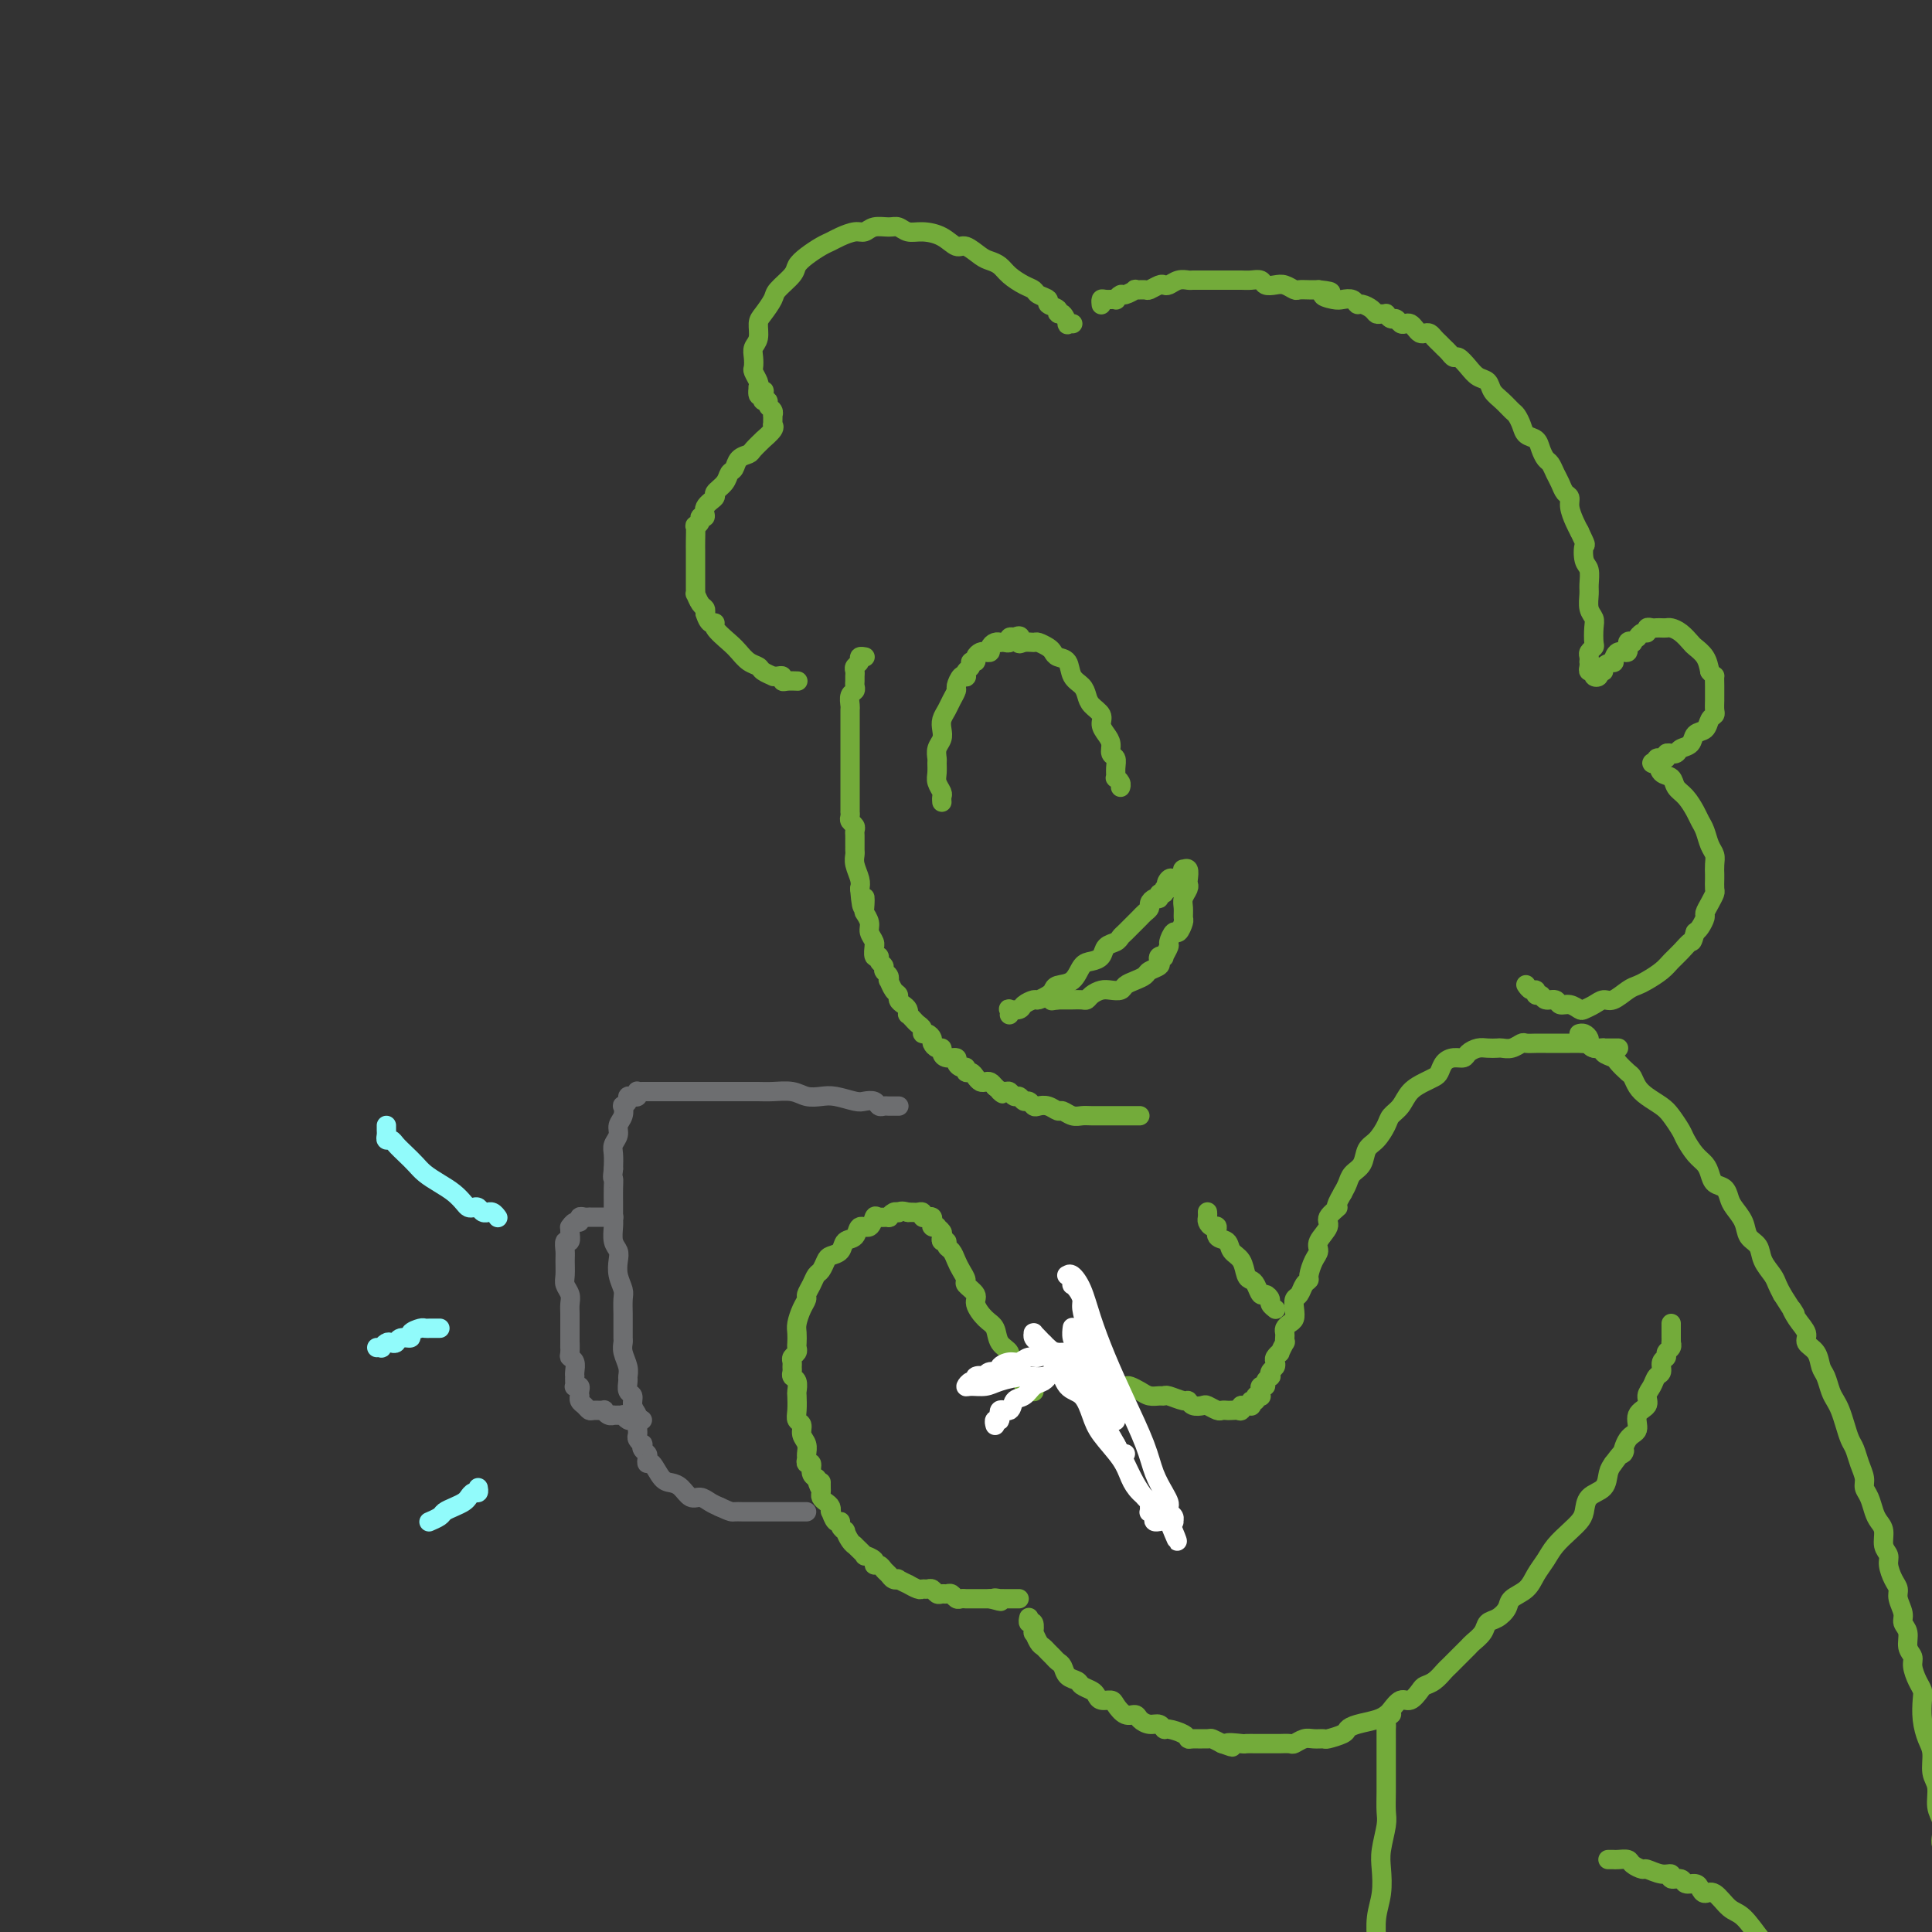 <svg viewBox='0 0 400 400' version='1.1' xmlns='http://www.w3.org/2000/svg' xmlns:xlink='http://www.w3.org/1999/xlink'><rect x="0" y="0" width="400" height="400" fill="#333333" stroke="none"/><g fill='none' stroke='#73AB3A' stroke-width='4' stroke-linecap='round' stroke-linejoin='round'><path d='M179,136c0.000,0.000 0.000,0.000 0,0c-0.000,-0.000 -0.000,-0.000 0,0c0.000,0.000 0.001,0.000 0,0c-0.001,-0.000 -0.004,-0.001 0,0c0.004,0.001 0.016,0.003 0,0c-0.016,-0.003 -0.061,-0.012 0,0c0.061,0.012 0.227,0.045 0,0c-0.227,-0.045 -0.845,-0.167 -1,0c-0.155,0.167 0.155,0.622 0,1c-0.155,0.378 -0.774,0.679 -1,1c-0.226,0.321 -0.060,0.664 0,1c0.060,0.336 0.012,0.666 0,1c-0.012,0.334 0.011,0.671 0,1c-0.011,0.329 -0.055,0.651 0,1c0.055,0.349 0.211,0.727 0,1c-0.211,0.273 -0.789,0.441 -1,1c-0.211,0.559 -0.057,1.510 0,2c0.057,0.490 0.015,0.520 0,1c-0.015,0.480 -0.004,1.410 0,2c0.004,0.590 0.001,0.840 0,1c-0.001,0.160 -0.000,0.231 0,1c0.000,0.769 0.000,2.237 0,3c-0.000,0.763 -0.000,0.819 0,1c0.000,0.181 0.000,0.485 0,1c-0.000,0.515 -0.000,1.242 0,2c0.000,0.758 0.000,1.548 0,2c-0.000,0.452 -0.000,0.568 0,1c0.000,0.432 0.000,1.181 0,2c-0.000,0.819 -0.000,1.707 0,2c0.000,0.293 0.000,-0.010 0,0c-0.000,0.010 -0.001,0.331 0,1c0.001,0.669 0.004,1.685 0,2c-0.004,0.315 -0.015,-0.070 0,0c0.015,0.070 0.057,0.596 0,1c-0.057,0.404 -0.211,0.686 0,1c0.211,0.314 0.789,0.662 1,1c0.211,0.338 0.057,0.668 0,1c-0.057,0.332 -0.015,0.666 0,1c0.015,0.334 0.003,0.669 0,1c-0.003,0.331 0.003,0.659 0,1c-0.003,0.341 -0.015,0.696 0,1c0.015,0.304 0.055,0.556 0,1c-0.055,0.444 -0.207,1.081 0,2c0.207,0.919 0.773,2.120 1,3c0.227,0.880 0.113,1.440 0,2'/><path d='M178,184c0.531,6.529 0.859,2.851 1,2c0.141,-0.851 0.094,1.123 0,2c-0.094,0.877 -0.236,0.656 0,1c0.236,0.344 0.848,1.253 1,2c0.152,0.747 -0.157,1.332 0,2c0.157,0.668 0.778,1.418 1,2c0.222,0.582 0.044,0.996 0,1c-0.044,0.004 0.045,-0.402 0,0c-0.045,0.402 -0.223,1.613 0,2c0.223,0.387 0.848,-0.051 1,0c0.152,0.051 -0.169,0.592 0,1c0.169,0.408 0.829,0.682 1,1c0.171,0.318 -0.148,0.680 0,1c0.148,0.320 0.762,0.596 1,1c0.238,0.404 0.102,0.934 0,1c-0.102,0.066 -0.168,-0.333 0,0c0.168,0.333 0.571,1.398 1,2c0.429,0.602 0.886,0.740 1,1c0.114,0.260 -0.114,0.643 0,1c0.114,0.357 0.569,0.687 1,1c0.431,0.313 0.836,0.609 1,1c0.164,0.391 0.086,0.878 0,1c-0.086,0.122 -0.182,-0.121 0,0c0.182,0.121 0.640,0.606 1,1c0.360,0.394 0.622,0.697 1,1c0.378,0.303 0.871,0.606 1,1c0.129,0.394 -0.106,0.880 0,1c0.106,0.120 0.554,-0.126 1,0c0.446,0.126 0.890,0.625 1,1c0.110,0.375 -0.112,0.626 0,1c0.112,0.374 0.560,0.870 1,1c0.440,0.130 0.874,-0.106 1,0c0.126,0.106 -0.054,0.554 0,1c0.054,0.446 0.344,0.889 1,1c0.656,0.111 1.677,-0.110 2,0c0.323,0.110 -0.054,0.551 0,1c0.054,0.449 0.539,0.908 1,1c0.461,0.092 0.897,-0.182 1,0c0.103,0.182 -0.127,0.819 0,1c0.127,0.181 0.611,-0.096 1,0c0.389,0.096 0.681,0.564 1,1c0.319,0.436 0.663,0.838 1,1c0.337,0.162 0.668,0.082 1,0c0.332,-0.082 0.666,-0.166 1,0c0.334,0.166 0.667,0.583 1,1'/><path d='M206,225c2.654,2.233 1.288,1.315 1,1c-0.288,-0.315 0.500,-0.028 1,0c0.500,0.028 0.711,-0.204 1,0c0.289,0.204 0.655,0.843 1,1c0.345,0.157 0.669,-0.168 1,0c0.331,0.168 0.669,0.829 1,1c0.331,0.171 0.656,-0.146 1,0c0.344,0.146 0.707,0.756 1,1c0.293,0.244 0.515,0.122 1,0c0.485,-0.122 1.232,-0.243 2,0c0.768,0.243 1.556,0.850 2,1c0.444,0.150 0.545,-0.156 1,0c0.455,0.156 1.263,0.774 2,1c0.737,0.226 1.401,0.061 2,0c0.599,-0.061 1.131,-0.016 2,0c0.869,0.016 2.074,0.004 3,0c0.926,-0.004 1.571,-0.001 2,0c0.429,0.001 0.641,0.000 1,0c0.359,-0.000 0.866,-0.000 1,0c0.134,0.000 -0.104,0.000 0,0c0.104,-0.000 0.550,-0.000 1,0c0.450,0.000 0.904,0.000 1,0c0.096,-0.000 -0.166,-0.000 0,0c0.166,0.000 0.762,0.000 1,0c0.238,-0.000 0.119,-0.000 0,0'/><path d='M222,67c0.001,0.000 0.001,0.000 0,0c-0.001,-0.000 -0.004,-0.001 0,0c0.004,0.001 0.016,0.002 0,0c-0.016,-0.002 -0.059,-0.008 0,0c0.059,0.008 0.222,0.031 0,0c-0.222,-0.031 -0.828,-0.116 -1,0c-0.172,0.116 0.089,0.435 0,0c-0.089,-0.435 -0.530,-1.622 -1,-2c-0.470,-0.378 -0.970,0.053 -1,0c-0.030,-0.053 0.410,-0.592 0,-1c-0.410,-0.408 -1.670,-0.686 -2,-1c-0.330,-0.314 0.270,-0.664 0,-1c-0.270,-0.336 -1.409,-0.657 -2,-1c-0.591,-0.343 -0.634,-0.708 -1,-1c-0.366,-0.292 -1.056,-0.511 -2,-1c-0.944,-0.489 -2.144,-1.249 -3,-2c-0.856,-0.751 -1.370,-1.492 -2,-2c-0.630,-0.508 -1.378,-0.784 -2,-1c-0.622,-0.216 -1.118,-0.374 -2,-1c-0.882,-0.626 -2.151,-1.722 -3,-2c-0.849,-0.278 -1.277,0.261 -2,0c-0.723,-0.261 -1.740,-1.324 -3,-2c-1.260,-0.676 -2.764,-0.967 -4,-1c-1.236,-0.033 -2.204,0.191 -3,0c-0.796,-0.191 -1.420,-0.798 -2,-1c-0.580,-0.202 -1.118,0.001 -2,0c-0.882,-0.001 -2.109,-0.207 -3,0c-0.891,0.207 -1.445,0.828 -2,1c-0.555,0.172 -1.111,-0.106 -2,0c-0.889,0.106 -2.112,0.595 -3,1c-0.888,0.405 -1.440,0.726 -2,1c-0.560,0.274 -1.127,0.500 -2,1c-0.873,0.500 -2.050,1.273 -3,2c-0.950,0.727 -1.673,1.406 -2,2c-0.327,0.594 -0.260,1.103 -1,2c-0.740,0.897 -2.288,2.184 -3,3c-0.712,0.816 -0.587,1.163 -1,2c-0.413,0.837 -1.365,2.163 -2,3c-0.635,0.837 -0.955,1.184 -1,2c-0.045,0.816 0.183,2.101 0,3c-0.183,0.899 -0.777,1.410 -1,2c-0.223,0.590 -0.073,1.257 0,2c0.073,0.743 0.071,1.560 0,2c-0.071,0.440 -0.211,0.503 0,1c0.211,0.497 0.775,1.428 1,2c0.225,0.572 0.113,0.786 0,1'/><path d='M157,80c-0.397,3.277 0.611,1.470 1,1c0.389,-0.470 0.161,0.399 0,1c-0.161,0.601 -0.253,0.936 0,1c0.253,0.064 0.852,-0.141 1,0c0.148,0.141 -0.157,0.629 0,1c0.157,0.371 0.774,0.625 1,1c0.226,0.375 0.061,0.871 0,1c-0.061,0.129 -0.017,-0.109 0,0c0.017,0.109 0.007,0.567 0,1c-0.007,0.433 -0.010,0.842 0,1c0.010,0.158 0.033,0.065 0,0c-0.033,-0.065 -0.121,-0.102 0,0c0.121,0.102 0.451,0.342 0,1c-0.451,0.658 -1.683,1.733 -2,2c-0.317,0.267 0.280,-0.275 0,0c-0.280,0.275 -1.437,1.368 -2,2c-0.563,0.632 -0.531,0.802 -1,1c-0.469,0.198 -1.440,0.424 -2,1c-0.560,0.576 -0.708,1.502 -1,2c-0.292,0.498 -0.727,0.570 -1,1c-0.273,0.430 -0.384,1.219 -1,2c-0.616,0.781 -1.738,1.553 -2,2c-0.262,0.447 0.337,0.567 0,1c-0.337,0.433 -1.611,1.178 -2,2c-0.389,0.822 0.106,1.720 0,2c-0.106,0.280 -0.813,-0.059 -1,0c-0.187,0.059 0.146,0.516 0,1c-0.146,0.484 -0.771,0.993 -1,1c-0.229,0.007 -0.061,-0.490 0,0c0.061,0.490 0.016,1.965 0,3c-0.016,1.035 -0.004,1.629 0,2c0.004,0.371 0.001,0.519 0,1c-0.001,0.481 -0.000,1.296 0,2c0.000,0.704 -0.001,1.297 0,2c0.001,0.703 0.003,1.516 0,2c-0.003,0.484 -0.011,0.641 0,1c0.011,0.359 0.042,0.922 0,1c-0.042,0.078 -0.155,-0.330 0,0c0.155,0.330 0.580,1.396 1,2c0.420,0.604 0.834,0.744 1,1c0.166,0.256 0.083,0.628 0,1'/><path d='M146,127c0.804,2.755 1.815,2.142 2,2c0.185,-0.142 -0.455,0.185 0,1c0.455,0.815 2.004,2.116 3,3c0.996,0.884 1.437,1.351 2,2c0.563,0.649 1.246,1.480 2,2c0.754,0.520 1.578,0.728 2,1c0.422,0.272 0.443,0.608 1,1c0.557,0.392 1.651,0.841 2,1c0.349,0.159 -0.048,0.029 0,0c0.048,-0.029 0.542,0.045 1,0c0.458,-0.045 0.880,-0.208 1,0c0.120,0.208 -0.061,0.788 0,1c0.061,0.212 0.362,0.057 1,0c0.638,-0.057 1.611,-0.016 2,0c0.389,0.016 0.195,0.008 0,0'/><path d='M228,63c-0.000,-0.000 -0.000,-0.000 0,0c0.000,0.000 0.000,0.000 0,0c-0.000,-0.000 -0.000,-0.000 0,0c0.000,0.000 0.000,0.000 0,0c-0.000,-0.000 -0.000,-0.000 0,0c0.000,0.000 0.000,0.000 0,0c-0.000,-0.000 -0.000,-0.000 0,0c0.000,0.000 0.000,0.000 0,0c-0.000,-0.000 -0.000,-0.000 0,0c0.000,0.000 0.000,0.001 0,0c-0.000,-0.001 -0.000,-0.004 0,0c0.000,0.004 0.002,0.015 0,0c-0.002,-0.015 -0.007,-0.057 0,0c0.007,0.057 0.025,0.212 0,0c-0.025,-0.212 -0.094,-0.793 0,-1c0.094,-0.207 0.353,-0.040 1,0c0.647,0.040 1.684,-0.046 2,0c0.316,0.046 -0.089,0.223 0,0c0.089,-0.223 0.672,-0.844 1,-1c0.328,-0.156 0.401,0.155 1,0c0.599,-0.155 1.722,-0.777 2,-1c0.278,-0.223 -0.290,-0.046 0,0c0.290,0.046 1.439,-0.039 2,0c0.561,0.039 0.534,0.203 1,0c0.466,-0.203 1.424,-0.772 2,-1c0.576,-0.228 0.769,-0.114 1,0c0.231,0.114 0.500,0.227 1,0c0.500,-0.227 1.233,-0.793 2,-1c0.767,-0.207 1.570,-0.056 2,0c0.430,0.056 0.486,0.015 1,0c0.514,-0.015 1.485,-0.004 2,0c0.515,0.004 0.575,0.001 1,0c0.425,-0.001 1.216,0.000 2,0c0.784,-0.000 1.562,-0.001 2,0c0.438,0.001 0.536,0.004 1,0c0.464,-0.004 1.293,-0.015 2,0c0.707,0.015 1.291,0.056 2,0c0.709,-0.056 1.542,-0.207 2,0c0.458,0.207 0.542,0.774 1,1c0.458,0.226 1.292,0.113 2,0c0.708,-0.113 1.292,-0.226 2,0c0.708,0.226 1.540,0.793 2,1c0.460,0.207 0.547,0.056 1,0c0.453,-0.056 1.272,-0.016 2,0c0.728,0.016 1.364,0.008 2,0'/><path d='M273,60c4.616,0.476 1.657,0.668 1,1c-0.657,0.332 0.989,0.806 2,1c1.011,0.194 1.388,0.107 2,0c0.612,-0.107 1.459,-0.235 2,0c0.541,0.235 0.774,0.833 1,1c0.226,0.167 0.443,-0.099 1,0c0.557,0.099 1.455,0.561 2,1c0.545,0.439 0.737,0.854 1,1c0.263,0.146 0.595,0.024 1,0c0.405,-0.024 0.882,0.050 1,0c0.118,-0.050 -0.123,-0.223 0,0c0.123,0.223 0.610,0.844 1,1c0.390,0.156 0.682,-0.151 1,0c0.318,0.151 0.663,0.762 1,1c0.337,0.238 0.668,0.102 1,0c0.332,-0.102 0.666,-0.172 1,0c0.334,0.172 0.667,0.585 1,1c0.333,0.415 0.667,0.832 1,1c0.333,0.168 0.667,0.087 1,0c0.333,-0.087 0.667,-0.178 1,0c0.333,0.178 0.667,0.626 1,1c0.333,0.374 0.666,0.673 1,1c0.334,0.327 0.670,0.682 1,1c0.330,0.318 0.654,0.600 1,1c0.346,0.400 0.712,0.918 1,1c0.288,0.082 0.496,-0.273 1,0c0.504,0.273 1.304,1.175 2,2c0.696,0.825 1.290,1.573 2,2c0.710,0.427 1.538,0.533 2,1c0.462,0.467 0.558,1.294 1,2c0.442,0.706 1.231,1.292 2,2c0.769,0.708 1.519,1.537 2,2c0.481,0.463 0.692,0.561 1,1c0.308,0.439 0.712,1.221 1,2c0.288,0.779 0.458,1.556 1,2c0.542,0.444 1.455,0.556 2,1c0.545,0.444 0.724,1.221 1,2c0.276,0.779 0.651,1.561 1,2c0.349,0.439 0.672,0.537 1,1c0.328,0.463 0.662,1.292 1,2c0.338,0.708 0.682,1.296 1,2c0.318,0.704 0.610,1.526 1,2c0.390,0.474 0.878,0.601 1,1c0.122,0.399 -0.121,1.069 0,2c0.121,0.931 0.606,2.123 1,3c0.394,0.877 0.697,1.438 1,2'/><path d='M327,110c1.635,3.458 1.223,2.602 1,3c-0.223,0.398 -0.257,2.050 0,3c0.257,0.950 0.805,1.199 1,2c0.195,0.801 0.038,2.153 0,3c-0.038,0.847 0.042,1.190 0,2c-0.042,0.810 -0.206,2.087 0,3c0.206,0.913 0.784,1.463 1,2c0.216,0.537 0.072,1.061 0,2c-0.072,0.939 -0.072,2.294 0,3c0.072,0.706 0.215,0.763 0,1c-0.215,0.237 -0.789,0.655 -1,1c-0.211,0.345 -0.058,0.618 0,1c0.058,0.382 0.019,0.872 0,1c-0.019,0.128 -0.020,-0.106 0,0c0.020,0.106 0.062,0.551 0,1c-0.062,0.449 -0.228,0.901 0,1c0.228,0.099 0.850,-0.155 1,0c0.150,0.155 -0.172,0.718 0,1c0.172,0.282 0.838,0.281 1,0c0.162,-0.281 -0.181,-0.844 0,-1c0.181,-0.156 0.887,0.094 1,0c0.113,-0.094 -0.368,-0.531 0,-1c0.368,-0.469 1.586,-0.970 2,-1c0.414,-0.030 0.024,0.412 0,0c-0.024,-0.412 0.318,-1.679 1,-2c0.682,-0.321 1.703,0.302 2,0c0.297,-0.302 -0.131,-1.530 0,-2c0.131,-0.470 0.823,-0.183 1,0c0.177,0.183 -0.159,0.260 0,0c0.159,-0.260 0.812,-0.858 1,-1c0.188,-0.142 -0.090,0.172 0,0c0.090,-0.172 0.549,-0.831 1,-1c0.451,-0.169 0.894,0.151 1,0c0.106,-0.151 -0.126,-0.772 0,-1c0.126,-0.228 0.610,-0.062 1,0c0.390,0.062 0.684,0.018 1,0c0.316,-0.018 0.652,-0.012 1,0c0.348,0.012 0.708,0.030 1,0c0.292,-0.030 0.516,-0.108 1,0c0.484,0.108 1.229,0.402 2,1c0.771,0.598 1.567,1.501 2,2c0.433,0.499 0.501,0.596 1,1c0.499,0.404 1.428,1.115 2,2c0.572,0.885 0.786,1.942 1,3'/><path d='M354,139c1.155,1.373 1.041,0.805 1,1c-0.041,0.195 -0.010,1.152 0,2c0.010,0.848 -0.001,1.588 0,2c0.001,0.412 0.012,0.496 0,1c-0.012,0.504 -0.049,1.429 0,2c0.049,0.571 0.183,0.787 0,1c-0.183,0.213 -0.683,0.424 -1,1c-0.317,0.576 -0.452,1.517 -1,2c-0.548,0.483 -1.510,0.508 -2,1c-0.490,0.492 -0.508,1.453 -1,2c-0.492,0.547 -1.456,0.682 -2,1c-0.544,0.318 -0.666,0.821 -1,1c-0.334,0.179 -0.878,0.034 -1,0c-0.122,-0.034 0.179,0.044 0,0c-0.179,-0.044 -0.837,-0.209 -1,0c-0.163,0.209 0.168,0.792 0,1c-0.168,0.208 -0.834,0.042 -1,0c-0.166,-0.042 0.169,0.039 0,0c-0.169,-0.039 -0.842,-0.200 -1,0c-0.158,0.200 0.199,0.760 0,1c-0.199,0.240 -0.955,0.162 -1,0c-0.045,-0.162 0.621,-0.406 1,0c0.379,0.406 0.473,1.463 1,2c0.527,0.537 1.489,0.553 2,1c0.511,0.447 0.571,1.326 1,2c0.429,0.674 1.228,1.143 2,2c0.772,0.857 1.517,2.102 2,3c0.483,0.898 0.704,1.447 1,2c0.296,0.553 0.668,1.108 1,2c0.332,0.892 0.625,2.122 1,3c0.375,0.878 0.832,1.405 1,2c0.168,0.595 0.046,1.258 0,2c-0.046,0.742 -0.015,1.564 0,2c0.015,0.436 0.014,0.488 0,1c-0.014,0.512 -0.041,1.484 0,2c0.041,0.516 0.152,0.576 0,1c-0.152,0.424 -0.566,1.213 -1,2c-0.434,0.787 -0.890,1.572 -1,2c-0.110,0.428 0.124,0.500 0,1c-0.124,0.500 -0.607,1.429 -1,2c-0.393,0.571 -0.697,0.786 -1,1'/><path d='M351,193c-0.751,2.523 -0.628,1.832 -1,2c-0.372,0.168 -1.241,1.197 -2,2c-0.759,0.803 -1.410,1.380 -2,2c-0.590,0.620 -1.120,1.284 -2,2c-0.880,0.716 -2.108,1.483 -3,2c-0.892,0.517 -1.446,0.782 -2,1c-0.554,0.218 -1.108,0.387 -2,1c-0.892,0.613 -2.122,1.668 -3,2c-0.878,0.332 -1.404,-0.059 -2,0c-0.596,0.059 -1.263,0.567 -2,1c-0.737,0.433 -1.544,0.792 -2,1c-0.456,0.208 -0.560,0.267 -1,0c-0.440,-0.267 -1.217,-0.860 -2,-1c-0.783,-0.140 -1.573,0.174 -2,0c-0.427,-0.174 -0.492,-0.835 -1,-1c-0.508,-0.165 -1.459,0.167 -2,0c-0.541,-0.167 -0.670,-0.833 -1,-1c-0.330,-0.167 -0.859,0.165 -1,0c-0.141,-0.165 0.107,-0.828 0,-1c-0.107,-0.172 -0.567,0.146 -1,0c-0.433,-0.146 -0.838,-0.756 -1,-1c-0.162,-0.244 -0.081,-0.122 0,0'/><path d='M195,166c-0.000,-0.000 -0.000,-0.000 0,0c0.000,0.000 0.000,0.000 0,0c-0.000,-0.000 -0.000,-0.000 0,0c0.000,0.000 0.000,0.000 0,0c-0.000,-0.000 -0.000,-0.000 0,0c0.000,0.000 0.000,0.000 0,0c-0.000,-0.000 -0.000,-0.000 0,0c0.000,0.000 0.000,0.001 0,0c-0.000,-0.001 -0.000,-0.003 0,0c0.000,0.003 0.001,0.013 0,0c-0.001,-0.013 -0.004,-0.048 0,0c0.004,0.048 0.015,0.179 0,0c-0.015,-0.179 -0.057,-0.668 0,-1c0.057,-0.332 0.212,-0.508 0,-1c-0.212,-0.492 -0.790,-1.301 -1,-2c-0.210,-0.699 -0.053,-1.290 0,-2c0.053,-0.710 0.000,-1.541 0,-2c-0.000,-0.459 0.052,-0.546 0,-1c-0.052,-0.454 -0.207,-1.277 0,-2c0.207,-0.723 0.776,-1.348 1,-2c0.224,-0.652 0.102,-1.330 0,-2c-0.102,-0.670 -0.186,-1.330 0,-2c0.186,-0.670 0.641,-1.350 1,-2c0.359,-0.650 0.622,-1.271 1,-2c0.378,-0.729 0.872,-1.568 1,-2c0.128,-0.432 -0.110,-0.459 0,-1c0.110,-0.541 0.570,-1.598 1,-2c0.430,-0.402 0.832,-0.150 1,0c0.168,0.150 0.102,0.199 0,0c-0.102,-0.199 -0.238,-0.644 0,-1c0.238,-0.356 0.851,-0.621 1,-1c0.149,-0.379 -0.168,-0.872 0,-1c0.168,-0.128 0.819,0.110 1,0c0.181,-0.110 -0.110,-0.568 0,-1c0.110,-0.432 0.621,-0.837 1,-1c0.379,-0.163 0.627,-0.082 1,0c0.373,0.082 0.870,0.166 1,0c0.130,-0.166 -0.106,-0.581 0,-1c0.106,-0.419 0.554,-0.843 1,-1c0.446,-0.157 0.889,-0.046 1,0c0.111,0.046 -0.111,0.026 0,0c0.111,-0.026 0.556,-0.059 1,0c0.444,0.059 0.889,0.208 1,0c0.111,-0.208 -0.111,-0.774 0,-1c0.111,-0.226 0.556,-0.113 1,0'/><path d='M210,132c1.898,-1.010 1.142,0.464 1,1c-0.142,0.536 0.329,0.132 1,0c0.671,-0.132 1.541,0.006 2,0c0.459,-0.006 0.508,-0.158 1,0c0.492,0.158 1.426,0.627 2,1c0.574,0.373 0.787,0.652 1,1c0.213,0.348 0.424,0.765 1,1c0.576,0.235 1.515,0.290 2,1c0.485,0.710 0.516,2.077 1,3c0.484,0.923 1.421,1.402 2,2c0.579,0.598 0.799,1.315 1,2c0.201,0.685 0.384,1.338 1,2c0.616,0.662 1.667,1.333 2,2c0.333,0.667 -0.050,1.330 0,2c0.050,0.670 0.535,1.348 1,2c0.465,0.652 0.909,1.279 1,2c0.091,0.721 -0.173,1.537 0,2c0.173,0.463 0.782,0.572 1,1c0.218,0.428 0.044,1.176 0,2c-0.044,0.824 0.041,1.723 0,2c-0.041,0.277 -0.207,-0.070 0,0c0.207,0.070 0.786,0.557 1,1c0.214,0.443 0.061,0.841 0,1c-0.061,0.159 -0.031,0.080 0,0'/><path d='M209,210c-0.000,0.000 -0.000,0.000 0,0c0.000,-0.000 0.000,-0.000 0,0c-0.000,0.000 -0.000,0.000 0,0c0.000,-0.000 0.000,-0.000 0,0c-0.000,0.000 -0.000,0.000 0,0c0.000,-0.000 0.000,-0.000 0,0c-0.000,0.000 -0.000,0.000 0,0c0.000,-0.000 0.000,-0.000 0,0c-0.000,0.000 -0.000,0.000 0,0c0.000,-0.000 0.000,-0.000 0,0c-0.000,0.000 -0.000,0.000 0,0c0.000,-0.000 0.000,-0.000 0,0c-0.000,0.000 -0.000,0.001 0,0c0.000,-0.001 0.001,-0.004 0,0c-0.001,0.004 -0.002,0.015 0,0c0.002,-0.015 0.008,-0.056 0,0c-0.008,0.056 -0.028,0.208 0,0c0.028,-0.208 0.106,-0.778 0,-1c-0.106,-0.222 -0.394,-0.097 0,0c0.394,0.097 1.471,0.167 2,0c0.529,-0.167 0.509,-0.569 1,-1c0.491,-0.431 1.492,-0.889 2,-1c0.508,-0.111 0.524,0.127 1,0c0.476,-0.127 1.412,-0.619 2,-1c0.588,-0.381 0.829,-0.652 1,-1c0.171,-0.348 0.273,-0.775 1,-1c0.727,-0.225 2.077,-0.249 3,-1c0.923,-0.751 1.417,-2.228 2,-3c0.583,-0.772 1.256,-0.837 2,-1c0.744,-0.163 1.560,-0.424 2,-1c0.440,-0.576 0.503,-1.468 1,-2c0.497,-0.532 1.429,-0.706 2,-1c0.571,-0.294 0.783,-0.709 1,-1c0.217,-0.291 0.440,-0.459 1,-1c0.560,-0.541 1.456,-1.454 2,-2c0.544,-0.546 0.737,-0.725 1,-1c0.263,-0.275 0.596,-0.647 1,-1c0.404,-0.353 0.878,-0.687 1,-1c0.122,-0.313 -0.107,-0.605 0,-1c0.107,-0.395 0.550,-0.894 1,-1c0.450,-0.106 0.908,0.182 1,0c0.092,-0.182 -0.182,-0.832 0,-1c0.182,-0.168 0.818,0.147 1,0c0.182,-0.147 -0.091,-0.756 0,-1c0.091,-0.244 0.545,-0.122 1,0'/><path d='M242,184c3.107,-3.106 0.875,-1.371 0,-1c-0.875,0.371 -0.392,-0.622 0,-1c0.392,-0.378 0.692,-0.139 1,0c0.308,0.139 0.622,0.179 1,0c0.378,-0.179 0.819,-0.577 1,-1c0.181,-0.423 0.101,-0.870 0,-1c-0.101,-0.130 -0.222,0.058 0,0c0.222,-0.058 0.788,-0.363 1,0c0.212,0.363 0.071,1.395 0,2c-0.071,0.605 -0.072,0.782 0,1c0.072,0.218 0.216,0.477 0,1c-0.216,0.523 -0.793,1.311 -1,2c-0.207,0.689 -0.044,1.279 0,2c0.044,0.721 -0.031,1.573 0,2c0.031,0.427 0.167,0.428 0,1c-0.167,0.572 -0.637,1.716 -1,2c-0.363,0.284 -0.618,-0.292 -1,0c-0.382,0.292 -0.891,1.450 -1,2c-0.109,0.550 0.180,0.490 0,1c-0.180,0.510 -0.831,1.590 -1,2c-0.169,0.410 0.144,0.151 0,0c-0.144,-0.151 -0.745,-0.195 -1,0c-0.255,0.195 -0.165,0.630 0,1c0.165,0.370 0.405,0.676 0,1c-0.405,0.324 -1.456,0.665 -2,1c-0.544,0.335 -0.583,0.664 -1,1c-0.417,0.336 -1.214,0.678 -2,1c-0.786,0.322 -1.562,0.625 -2,1c-0.438,0.375 -0.537,0.822 -1,1c-0.463,0.178 -1.289,0.086 -2,0c-0.711,-0.086 -1.307,-0.167 -2,0c-0.693,0.167 -1.482,0.581 -2,1c-0.518,0.419 -0.765,0.844 -1,1c-0.235,0.156 -0.458,0.042 -1,0c-0.542,-0.042 -1.402,-0.011 -2,0c-0.598,0.011 -0.933,0.003 -1,0c-0.067,-0.003 0.136,-0.001 0,0c-0.136,0.001 -0.610,0.000 -1,0c-0.390,-0.000 -0.695,-0.000 -1,0'/><path d='M219,207c-2.167,0.333 -1.083,0.167 0,0'/><path d='M214,288c-0.000,-0.000 -0.000,-0.000 0,0c0.000,0.000 0.000,0.000 0,0c-0.000,-0.000 -0.000,-0.000 0,0c0.000,0.000 0.001,0.001 0,0c-0.001,-0.001 -0.003,-0.005 0,0c0.003,0.005 0.011,0.017 0,0c-0.011,-0.017 -0.041,-0.064 0,0c0.041,0.064 0.153,0.239 0,0c-0.153,-0.239 -0.571,-0.893 -1,-1c-0.429,-0.107 -0.870,0.333 -1,0c-0.130,-0.333 0.049,-1.439 0,-2c-0.049,-0.561 -0.327,-0.577 -1,-1c-0.673,-0.423 -1.741,-1.253 -2,-2c-0.259,-0.747 0.290,-1.411 0,-2c-0.290,-0.589 -1.421,-1.102 -2,-2c-0.579,-0.898 -0.608,-2.181 -1,-3c-0.392,-0.819 -1.148,-1.174 -2,-2c-0.852,-0.826 -1.800,-2.122 -2,-3c-0.200,-0.878 0.350,-1.337 0,-2c-0.350,-0.663 -1.599,-1.529 -2,-2c-0.401,-0.471 0.046,-0.546 0,-1c-0.046,-0.454 -0.586,-1.289 -1,-2c-0.414,-0.711 -0.703,-1.300 -1,-2c-0.297,-0.700 -0.602,-1.511 -1,-2c-0.398,-0.489 -0.890,-0.656 -1,-1c-0.110,-0.344 0.163,-0.867 0,-1c-0.163,-0.133 -0.761,0.122 -1,0c-0.239,-0.122 -0.120,-0.620 0,-1c0.120,-0.380 0.242,-0.640 0,-1c-0.242,-0.360 -0.849,-0.818 -1,-1c-0.151,-0.182 0.153,-0.088 0,0c-0.153,0.088 -0.763,0.168 -1,0c-0.237,-0.168 -0.101,-0.585 0,-1c0.101,-0.415 0.168,-0.829 0,-1c-0.168,-0.171 -0.570,-0.098 -1,0c-0.430,0.098 -0.890,0.222 -1,0c-0.110,-0.222 0.128,-0.792 0,-1c-0.128,-0.208 -0.622,-0.056 -1,0c-0.378,0.056 -0.640,0.015 -1,0c-0.360,-0.015 -0.817,-0.004 -1,0c-0.183,0.004 -0.091,0.002 0,0'/><path d='M188,251c-1.393,-0.469 -1.874,-0.140 -2,0c-0.126,0.140 0.103,0.091 0,0c-0.103,-0.091 -0.539,-0.223 -1,0c-0.461,0.223 -0.949,0.800 -1,1c-0.051,0.200 0.333,0.024 0,0c-0.333,-0.024 -1.383,0.106 -2,0c-0.617,-0.106 -0.799,-0.447 -1,0c-0.201,0.447 -0.420,1.682 -1,2c-0.580,0.318 -1.521,-0.279 -2,0c-0.479,0.279 -0.495,1.436 -1,2c-0.505,0.564 -1.497,0.536 -2,1c-0.503,0.464 -0.516,1.419 -1,2c-0.484,0.581 -1.439,0.788 -2,1c-0.561,0.212 -0.729,0.428 -1,1c-0.271,0.572 -0.646,1.501 -1,2c-0.354,0.499 -0.686,0.569 -1,1c-0.314,0.431 -0.610,1.221 -1,2c-0.390,0.779 -0.875,1.545 -1,2c-0.125,0.455 0.110,0.598 0,1c-0.110,0.402 -0.566,1.063 -1,2c-0.434,0.937 -0.847,2.149 -1,3c-0.153,0.851 -0.045,1.341 0,2c0.045,0.659 0.026,1.486 0,2c-0.026,0.514 -0.060,0.715 0,1c0.060,0.285 0.212,0.654 0,1c-0.212,0.346 -0.790,0.670 -1,1c-0.210,0.330 -0.053,0.665 0,1c0.053,0.335 0.000,0.671 0,1c-0.000,0.329 0.052,0.650 0,1c-0.052,0.350 -0.210,0.730 0,1c0.210,0.270 0.787,0.429 1,1c0.213,0.571 0.061,1.553 0,2c-0.061,0.447 -0.031,0.361 0,1c0.031,0.639 0.065,2.005 0,3c-0.065,0.995 -0.228,1.618 0,2c0.228,0.382 0.846,0.522 1,1c0.154,0.478 -0.156,1.295 0,2c0.156,0.705 0.778,1.297 1,2c0.222,0.703 0.044,1.515 0,2c-0.044,0.485 0.044,0.641 0,1c-0.044,0.359 -0.222,0.919 0,1c0.222,0.081 0.843,-0.319 1,0c0.157,0.319 -0.150,1.355 0,2c0.150,0.645 0.757,0.899 1,1c0.243,0.101 0.121,0.051 0,0'/><path d='M169,306c1.001,3.582 1.003,1.537 1,1c-0.003,-0.537 -0.011,0.433 0,1c0.011,0.567 0.042,0.731 0,1c-0.042,0.269 -0.155,0.644 0,1c0.155,0.356 0.580,0.691 1,1c0.420,0.309 0.834,0.590 1,1c0.166,0.410 0.082,0.950 0,1c-0.082,0.050 -0.162,-0.389 0,0c0.162,0.389 0.564,1.605 1,2c0.436,0.395 0.904,-0.031 1,0c0.096,0.031 -0.180,0.520 0,1c0.180,0.480 0.817,0.950 1,1c0.183,0.050 -0.086,-0.318 0,0c0.086,0.318 0.529,1.324 1,2c0.471,0.676 0.971,1.021 1,1c0.029,-0.021 -0.414,-0.408 0,0c0.414,0.408 1.683,1.611 2,2c0.317,0.389 -0.319,-0.036 0,0c0.319,0.036 1.591,0.534 2,1c0.409,0.466 -0.045,0.899 0,1c0.045,0.101 0.591,-0.130 1,0c0.409,0.130 0.682,0.622 1,1c0.318,0.378 0.682,0.641 1,1c0.318,0.359 0.591,0.813 1,1c0.409,0.187 0.953,0.106 1,0c0.047,-0.106 -0.405,-0.239 0,0c0.405,0.239 1.667,0.849 2,1c0.333,0.151 -0.262,-0.157 0,0c0.262,0.157 1.379,0.778 2,1c0.621,0.222 0.744,0.045 1,0c0.256,-0.045 0.646,0.041 1,0c0.354,-0.041 0.672,-0.208 1,0c0.328,0.208 0.665,0.792 1,1c0.335,0.208 0.667,0.042 1,0c0.333,-0.042 0.667,0.041 1,0c0.333,-0.041 0.667,-0.207 1,0c0.333,0.207 0.667,0.788 1,1c0.333,0.212 0.667,0.057 1,0c0.333,-0.057 0.666,-0.015 1,0c0.334,0.015 0.667,0.004 1,0c0.333,-0.004 0.664,-0.001 1,0c0.336,0.001 0.678,0.000 1,0c0.322,-0.000 0.625,-0.000 1,0c0.375,0.000 0.821,0.000 1,0c0.179,-0.000 0.089,-0.000 0,0'/><path d='M205,331c3.875,1.083 1.564,0.290 1,0c-0.564,-0.290 0.620,-0.078 1,0c0.380,0.078 -0.042,0.021 0,0c0.042,-0.021 0.550,-0.006 1,0c0.450,0.006 0.842,0.001 1,0c0.158,-0.001 0.081,-0.000 0,0c-0.081,0.000 -0.166,0.000 0,0c0.166,-0.000 0.583,-0.000 1,0c0.417,0.000 0.833,0.000 1,0c0.167,-0.000 0.083,-0.000 0,0'/><path d='M335,217c-0.000,-0.000 -0.000,-0.000 0,0c0.000,0.000 0.001,0.000 0,0c-0.001,-0.000 -0.004,-0.000 0,0c0.004,0.000 0.016,0.000 0,0c-0.016,-0.000 -0.059,-0.000 0,0c0.059,0.000 0.222,0.000 0,0c-0.222,-0.000 -0.828,-0.000 -1,0c-0.172,0.000 0.091,0.001 0,0c-0.091,-0.001 -0.535,-0.004 -1,0c-0.465,0.004 -0.951,0.015 -1,0c-0.049,-0.015 0.339,-0.057 0,0c-0.339,0.057 -1.404,0.211 -2,0c-0.596,-0.211 -0.722,-0.789 -1,-1c-0.278,-0.211 -0.707,-0.057 -1,0c-0.293,0.057 -0.449,0.015 -1,0c-0.551,-0.015 -1.498,-0.004 -2,0c-0.502,0.004 -0.558,0.001 -1,0c-0.442,-0.001 -1.269,-0.001 -2,0c-0.731,0.001 -1.364,0.004 -2,0c-0.636,-0.004 -1.274,-0.015 -2,0c-0.726,0.015 -1.542,0.057 -2,0c-0.458,-0.057 -0.560,-0.211 -1,0c-0.440,0.211 -1.220,0.788 -2,1c-0.780,0.212 -1.561,0.060 -2,0c-0.439,-0.060 -0.537,-0.026 -1,0c-0.463,0.026 -1.293,0.045 -2,0c-0.707,-0.045 -1.292,-0.154 -2,0c-0.708,0.154 -1.538,0.570 -2,1c-0.462,0.430 -0.557,0.875 -1,1c-0.443,0.125 -1.234,-0.069 -2,0c-0.766,0.069 -1.507,0.402 -2,1c-0.493,0.598 -0.736,1.462 -1,2c-0.264,0.538 -0.547,0.749 -1,1c-0.453,0.251 -1.076,0.541 -2,1c-0.924,0.459 -2.148,1.085 -3,2c-0.852,0.915 -1.331,2.117 -2,3c-0.669,0.883 -1.526,1.448 -2,2c-0.474,0.552 -0.565,1.092 -1,2c-0.435,0.908 -1.216,2.182 -2,3c-0.784,0.818 -1.572,1.178 -2,2c-0.428,0.822 -0.496,2.107 -1,3c-0.504,0.893 -1.443,1.394 -2,2c-0.557,0.606 -0.730,1.316 -1,2c-0.270,0.684 -0.635,1.342 -1,2'/><path d='M278,247c-2.262,3.828 -0.917,2.899 -1,3c-0.083,0.101 -1.594,1.233 -2,2c-0.406,0.767 0.294,1.169 0,2c-0.294,0.831 -1.580,2.093 -2,3c-0.420,0.907 0.028,1.460 0,2c-0.028,0.540 -0.532,1.066 -1,2c-0.468,0.934 -0.900,2.277 -1,3c-0.100,0.723 0.131,0.826 0,1c-0.131,0.174 -0.623,0.417 -1,1c-0.377,0.583 -0.640,1.504 -1,2c-0.360,0.496 -0.818,0.567 -1,1c-0.182,0.433 -0.087,1.229 0,2c0.087,0.771 0.167,1.516 0,2c-0.167,0.484 -0.581,0.709 -1,1c-0.419,0.291 -0.843,0.650 -1,1c-0.157,0.350 -0.046,0.690 0,1c0.046,0.310 0.027,0.590 0,1c-0.027,0.410 -0.064,0.950 0,1c0.064,0.050 0.227,-0.390 0,0c-0.227,0.390 -0.844,1.610 -1,2c-0.156,0.390 0.151,-0.051 0,0c-0.151,0.051 -0.759,0.592 -1,1c-0.241,0.408 -0.116,0.683 0,1c0.116,0.317 0.223,0.676 0,1c-0.223,0.324 -0.777,0.613 -1,1c-0.223,0.387 -0.116,0.874 0,1c0.116,0.126 0.241,-0.107 0,0c-0.241,0.107 -0.850,0.554 -1,1c-0.150,0.446 0.157,0.890 0,1c-0.157,0.110 -0.778,-0.115 -1,0c-0.222,0.115 -0.044,0.571 0,1c0.044,0.429 -0.044,0.832 0,1c0.044,0.168 0.222,0.101 0,0c-0.222,-0.101 -0.843,-0.237 -1,0c-0.157,0.237 0.151,0.848 0,1c-0.151,0.152 -0.762,-0.155 -1,0c-0.238,0.155 -0.105,0.774 0,1c0.105,0.226 0.182,0.061 0,0c-0.182,-0.061 -0.623,-0.017 -1,0c-0.377,0.017 -0.688,0.009 -1,0'/><path d='M257,291c-0.974,1.464 0.091,1.125 0,1c-0.091,-0.125 -1.338,-0.037 -2,0c-0.662,0.037 -0.740,0.024 -1,0c-0.260,-0.024 -0.703,-0.058 -1,0c-0.297,0.058 -0.447,0.208 -1,0c-0.553,-0.208 -1.508,-0.773 -2,-1c-0.492,-0.227 -0.520,-0.117 -1,0c-0.480,0.117 -1.410,0.242 -2,0c-0.590,-0.242 -0.840,-0.850 -1,-1c-0.160,-0.150 -0.231,0.157 -1,0c-0.769,-0.157 -2.236,-0.777 -3,-1c-0.764,-0.223 -0.824,-0.049 -1,0c-0.176,0.049 -0.466,-0.025 -1,0c-0.534,0.025 -1.312,0.151 -2,0c-0.688,-0.151 -1.287,-0.579 -2,-1c-0.713,-0.421 -1.539,-0.835 -2,-1c-0.461,-0.165 -0.557,-0.083 -1,0c-0.443,0.083 -1.232,0.165 -2,0c-0.768,-0.165 -1.515,-0.579 -2,-1c-0.485,-0.421 -0.708,-0.849 -1,-1c-0.292,-0.151 -0.652,-0.025 -1,0c-0.348,0.025 -0.685,-0.049 -1,0c-0.315,0.049 -0.609,0.223 -1,0c-0.391,-0.223 -0.879,-0.843 -1,-1c-0.121,-0.157 0.125,0.150 0,0c-0.125,-0.150 -0.622,-0.759 -1,-1c-0.378,-0.241 -0.637,-0.116 -1,0c-0.363,0.116 -0.828,0.224 -1,0c-0.172,-0.224 -0.049,-0.778 0,-1c0.049,-0.222 0.025,-0.111 0,0'/><path d='M213,335c0.000,-0.000 0.000,-0.000 0,0c-0.000,0.000 -0.000,0.000 0,0c0.000,-0.000 0.000,-0.000 0,0c-0.000,0.000 -0.000,0.000 0,0c0.000,-0.000 0.000,-0.000 0,0c-0.000,0.000 -0.000,0.000 0,0c0.000,-0.000 0.000,-0.000 0,0c-0.000,0.000 -0.000,0.000 0,0c0.000,-0.000 0.000,-0.000 0,0c-0.000,0.000 -0.000,0.000 0,0c0.000,-0.000 0.000,-0.001 0,0c-0.000,0.001 -0.001,0.005 0,0c0.001,-0.005 0.004,-0.017 0,0c-0.004,0.017 -0.015,0.065 0,0c0.015,-0.065 0.056,-0.244 0,0c-0.056,0.244 -0.208,0.909 0,1c0.208,0.091 0.777,-0.393 1,0c0.223,0.393 0.101,1.663 0,2c-0.101,0.337 -0.182,-0.261 0,0c0.182,0.261 0.626,1.380 1,2c0.374,0.620 0.678,0.743 1,1c0.322,0.257 0.663,0.650 1,1c0.337,0.350 0.672,0.657 1,1c0.328,0.343 0.650,0.722 1,1c0.350,0.278 0.727,0.456 1,1c0.273,0.544 0.440,1.455 1,2c0.560,0.545 1.511,0.724 2,1c0.489,0.276 0.516,0.648 1,1c0.484,0.352 1.424,0.685 2,1c0.576,0.315 0.787,0.614 1,1c0.213,0.386 0.428,0.859 1,1c0.572,0.141 1.500,-0.051 2,0c0.500,0.051 0.570,0.343 1,1c0.430,0.657 1.218,1.677 2,2c0.782,0.323 1.558,-0.053 2,0c0.442,0.053 0.550,0.535 1,1c0.450,0.465 1.241,0.912 2,1c0.759,0.088 1.485,-0.183 2,0c0.515,0.183 0.818,0.819 1,1c0.182,0.181 0.241,-0.095 1,0c0.759,0.095 2.216,0.561 3,1c0.784,0.439 0.895,0.853 1,1c0.105,0.147 0.203,0.029 1,0c0.797,-0.029 2.291,0.031 3,0c0.709,-0.031 0.631,-0.152 1,0c0.369,0.152 1.184,0.576 2,1'/><path d='M253,361c3.920,1.392 1.219,0.373 1,0c-0.219,-0.373 2.043,-0.100 3,0c0.957,0.100 0.608,0.027 1,0c0.392,-0.027 1.523,-0.007 2,0c0.477,0.007 0.298,0.003 1,0c0.702,-0.003 2.285,-0.005 3,0c0.715,0.005 0.561,0.015 1,0c0.439,-0.015 1.470,-0.057 2,0c0.530,0.057 0.560,0.212 1,0c0.440,-0.212 1.291,-0.792 2,-1c0.709,-0.208 1.275,-0.045 2,0c0.725,0.045 1.610,-0.030 2,0c0.390,0.030 0.286,0.163 1,0c0.714,-0.163 2.247,-0.621 3,-1c0.753,-0.379 0.726,-0.677 1,-1c0.274,-0.323 0.850,-0.669 2,-1c1.150,-0.331 2.874,-0.647 4,-1c1.126,-0.353 1.654,-0.742 2,-1c0.346,-0.258 0.512,-0.384 1,-1c0.488,-0.616 1.299,-1.722 2,-2c0.701,-0.278 1.291,0.272 2,0c0.709,-0.272 1.537,-1.368 2,-2c0.463,-0.632 0.560,-0.802 1,-1c0.440,-0.198 1.221,-0.424 2,-1c0.779,-0.576 1.556,-1.501 2,-2c0.444,-0.499 0.557,-0.570 1,-1c0.443,-0.430 1.217,-1.218 2,-2c0.783,-0.782 1.574,-1.557 2,-2c0.426,-0.443 0.485,-0.556 1,-1c0.515,-0.444 1.484,-1.221 2,-2c0.516,-0.779 0.579,-1.559 1,-2c0.421,-0.441 1.201,-0.544 2,-1c0.799,-0.456 1.618,-1.266 2,-2c0.382,-0.734 0.328,-1.393 1,-2c0.672,-0.607 2.070,-1.163 3,-2c0.930,-0.837 1.390,-1.954 2,-3c0.610,-1.046 1.368,-2.022 2,-3c0.632,-0.978 1.137,-1.957 2,-3c0.863,-1.043 2.084,-2.151 3,-3c0.916,-0.849 1.527,-1.438 2,-2c0.473,-0.562 0.809,-1.095 1,-2c0.191,-0.905 0.237,-2.181 1,-3c0.763,-0.819 2.244,-1.182 3,-2c0.756,-0.818 0.787,-2.091 1,-3c0.213,-0.909 0.606,-1.455 1,-2'/><path d='M334,303c3.212,-4.314 2.241,-2.100 2,-2c-0.241,0.100 0.246,-1.912 1,-3c0.754,-1.088 1.774,-1.250 2,-2c0.226,-0.750 -0.343,-2.089 0,-3c0.343,-0.911 1.599,-1.395 2,-2c0.401,-0.605 -0.051,-1.332 0,-2c0.051,-0.668 0.606,-1.278 1,-2c0.394,-0.722 0.626,-1.555 1,-2c0.374,-0.445 0.889,-0.500 1,-1c0.111,-0.500 -0.180,-1.444 0,-2c0.180,-0.556 0.833,-0.723 1,-1c0.167,-0.277 -0.151,-0.664 0,-1c0.151,-0.336 0.773,-0.620 1,-1c0.227,-0.380 0.061,-0.857 0,-1c-0.061,-0.143 -0.016,0.049 0,0c0.016,-0.049 0.004,-0.339 0,-1c-0.004,-0.661 -0.001,-1.693 0,-2c0.001,-0.307 0.000,0.110 0,0c-0.000,-0.110 -0.000,-0.746 0,-1c0.000,-0.254 0.000,-0.127 0,0'/></g>
<g fill='none' stroke='#6D6E70' stroke-width='4' stroke-linecap='round' stroke-linejoin='round'><path d='M186,229c0.000,-0.000 0.000,-0.000 0,0c-0.000,0.000 -0.000,0.000 0,0c0.000,-0.000 0.001,-0.000 0,0c-0.001,0.000 -0.004,0.000 0,0c0.004,-0.000 0.016,-0.000 0,0c-0.016,0.000 -0.060,0.000 0,0c0.060,-0.000 0.223,-0.000 0,0c-0.223,0.000 -0.834,0.001 -1,0c-0.166,-0.001 0.111,-0.004 0,0c-0.111,0.004 -0.611,0.015 -1,0c-0.389,-0.015 -0.669,-0.056 -1,0c-0.331,0.056 -0.714,0.207 -1,0c-0.286,-0.207 -0.474,-0.774 -1,-1c-0.526,-0.226 -1.390,-0.112 -2,0c-0.610,0.112 -0.966,0.222 -2,0c-1.034,-0.222 -2.745,-0.778 -4,-1c-1.255,-0.222 -2.054,-0.112 -3,0c-0.946,0.112 -2.040,0.226 -3,0c-0.960,-0.226 -1.787,-0.793 -3,-1c-1.213,-0.207 -2.812,-0.056 -4,0c-1.188,0.056 -1.964,0.015 -3,0c-1.036,-0.015 -2.332,-0.004 -4,0c-1.668,0.004 -3.706,0.001 -5,0c-1.294,-0.001 -1.842,-0.000 -3,0c-1.158,0.000 -2.926,0.000 -4,0c-1.074,-0.000 -1.453,-0.000 -2,0c-0.547,0.000 -1.260,0.000 -2,0c-0.740,-0.000 -1.505,-0.001 -2,0c-0.495,0.001 -0.720,0.004 -1,0c-0.280,-0.004 -0.613,-0.015 -1,0c-0.387,0.015 -0.826,0.056 -1,0c-0.174,-0.056 -0.084,-0.208 0,0c0.084,0.208 0.162,0.778 0,1c-0.162,0.222 -0.566,0.096 -1,0c-0.434,-0.096 -0.900,-0.163 -1,0c-0.100,0.163 0.165,0.557 0,1c-0.165,0.443 -0.761,0.933 -1,1c-0.239,0.067 -0.120,-0.291 0,0c0.120,0.291 0.242,1.232 0,2c-0.242,0.768 -0.849,1.363 -1,2c-0.151,0.637 0.156,1.315 0,2c-0.156,0.685 -0.773,1.377 -1,2c-0.227,0.623 -0.065,1.178 0,2c0.065,0.822 0.032,1.911 0,3'/><path d='M127,242c-0.309,2.380 -0.083,1.830 0,2c0.083,0.170 0.021,1.060 0,2c-0.021,0.940 -0.002,1.928 0,3c0.002,1.072 -0.013,2.226 0,3c0.013,0.774 0.055,1.169 0,2c-0.055,0.831 -0.207,2.100 0,3c0.207,0.900 0.773,1.433 1,2c0.227,0.567 0.113,1.168 0,2c-0.113,0.832 -0.227,1.896 0,3c0.227,1.104 0.793,2.249 1,3c0.207,0.751 0.055,1.108 0,2c-0.055,0.892 -0.015,2.318 0,3c0.015,0.682 0.003,0.618 0,1c-0.003,0.382 0.003,1.208 0,2c-0.003,0.792 -0.015,1.550 0,2c0.015,0.450 0.057,0.592 0,1c-0.057,0.408 -0.212,1.083 0,2c0.212,0.917 0.793,2.076 1,3c0.207,0.924 0.040,1.612 0,2c-0.040,0.388 0.046,0.474 0,1c-0.046,0.526 -0.222,1.490 0,2c0.222,0.510 0.844,0.567 1,1c0.156,0.433 -0.154,1.243 0,2c0.154,0.757 0.773,1.460 1,2c0.227,0.540 0.061,0.918 0,1c-0.061,0.082 -0.017,-0.133 0,0c0.017,0.133 0.008,0.614 0,1c-0.008,0.386 -0.016,0.677 0,1c0.016,0.323 0.056,0.678 0,1c-0.056,0.322 -0.207,0.611 0,1c0.207,0.389 0.774,0.877 1,1c0.226,0.123 0.113,-0.120 0,0c-0.113,0.120 -0.224,0.604 0,1c0.224,0.396 0.784,0.705 1,1c0.216,0.295 0.088,0.576 0,1c-0.088,0.424 -0.137,0.991 0,1c0.137,0.009 0.459,-0.540 1,0c0.541,0.540 1.300,2.168 2,3c0.700,0.832 1.342,0.867 2,1c0.658,0.133 1.331,0.364 2,1c0.669,0.636 1.334,1.676 2,2c0.666,0.324 1.333,-0.066 2,0c0.667,0.066 1.333,0.590 2,1c0.667,0.410 1.333,0.705 2,1'/><path d='M149,312c2.455,1.155 2.593,1.041 3,1c0.407,-0.041 1.084,-0.011 2,0c0.916,0.011 2.073,0.003 3,0c0.927,-0.003 1.625,-0.001 2,0c0.375,0.001 0.429,0.000 1,0c0.571,-0.000 1.660,-0.000 2,0c0.340,0.000 -0.067,0.000 0,0c0.067,-0.000 0.609,-0.000 1,0c0.391,0.000 0.630,0.000 1,0c0.370,-0.000 0.870,-0.000 1,0c0.130,0.000 -0.109,0.000 0,0c0.109,-0.000 0.565,-0.000 1,0c0.435,0.000 0.848,0.000 1,0c0.152,-0.000 0.043,-0.000 0,0c-0.043,0.000 -0.022,0.000 0,0'/><path d='M127,252c-0.000,0.000 -0.000,0.000 0,0c0.000,0.000 0.000,-0.000 0,0c-0.000,0.000 -0.000,0.000 0,0c0.000,-0.000 0.000,-0.000 0,0c-0.000,0.000 -0.000,0.000 0,0c0.000,-0.000 0.000,-0.000 0,0c-0.000,0.000 -0.000,0.000 0,0c0.000,-0.000 0.001,-0.000 0,0c-0.001,0.000 -0.003,0.000 0,0c0.003,-0.000 0.011,-0.000 0,0c-0.011,0.000 -0.042,0.000 0,0c0.042,-0.000 0.156,-0.000 0,0c-0.156,0.000 -0.582,0.000 -1,0c-0.418,-0.000 -0.829,-0.000 -1,0c-0.171,0.000 -0.101,0.000 0,0c0.101,-0.000 0.234,-0.000 0,0c-0.234,0.000 -0.833,0.000 -1,0c-0.167,-0.000 0.100,-0.000 0,0c-0.100,0.000 -0.565,0.000 -1,0c-0.435,-0.000 -0.838,-0.001 -1,0c-0.162,0.001 -0.081,0.004 0,0c0.081,-0.004 0.163,-0.016 0,0c-0.163,0.016 -0.569,0.061 -1,0c-0.431,-0.061 -0.886,-0.227 -1,0c-0.114,0.227 0.113,0.847 0,1c-0.113,0.153 -0.565,-0.161 -1,0c-0.435,0.161 -0.852,0.798 -1,1c-0.148,0.202 -0.025,-0.031 0,0c0.025,0.031 -0.046,0.325 0,1c0.046,0.675 0.209,1.732 0,2c-0.209,0.268 -0.789,-0.252 -1,0c-0.211,0.252 -0.053,1.275 0,2c0.053,0.725 0.000,1.153 0,2c-0.000,0.847 0.053,2.113 0,3c-0.053,0.887 -0.210,1.393 0,2c0.210,0.607 0.788,1.314 1,2c0.212,0.686 0.057,1.352 0,2c-0.057,0.648 -0.015,1.277 0,2c0.015,0.723 0.004,1.541 0,2c-0.004,0.459 -0.001,0.560 0,1c0.001,0.440 0.001,1.220 0,2'/><path d='M118,277c-0.004,3.677 -0.015,1.370 0,1c0.015,-0.370 0.057,1.197 0,2c-0.057,0.803 -0.211,0.841 0,1c0.211,0.159 0.789,0.438 1,1c0.211,0.562 0.057,1.408 0,2c-0.057,0.592 -0.016,0.929 0,1c0.016,0.071 0.008,-0.125 0,0c-0.008,0.125 -0.016,0.572 0,1c0.016,0.428 0.057,0.837 0,1c-0.057,0.163 -0.211,0.081 0,0c0.211,-0.081 0.788,-0.162 1,0c0.212,0.162 0.060,0.568 0,1c-0.060,0.432 -0.027,0.890 0,1c0.027,0.110 0.047,-0.128 0,0c-0.047,0.128 -0.163,0.623 0,1c0.163,0.377 0.603,0.636 1,1c0.397,0.364 0.750,0.833 1,1c0.250,0.167 0.397,0.031 1,0c0.603,-0.031 1.664,0.044 2,0c0.336,-0.044 -0.051,-0.208 0,0c0.051,0.208 0.539,0.788 1,1c0.461,0.212 0.893,0.056 1,0c0.107,-0.056 -0.112,-0.011 0,0c0.112,0.011 0.554,-0.011 1,0c0.446,0.011 0.894,0.056 1,0c0.106,-0.056 -0.130,-0.211 0,0c0.130,0.211 0.627,0.789 1,1c0.373,0.211 0.622,0.057 1,0c0.378,-0.057 0.885,-0.015 1,0c0.115,0.015 -0.161,0.004 0,0c0.161,-0.004 0.760,-0.001 1,0c0.240,0.001 0.120,0.001 0,0'/></g>
<g fill='none' stroke='#91FBFB' stroke-width='4' stroke-linecap='round' stroke-linejoin='round'><path d='M103,252c0.006,0.008 0.012,0.016 0,0c-0.012,-0.016 -0.041,-0.057 0,0c0.041,0.057 0.152,0.212 0,0c-0.152,-0.212 -0.565,-0.793 -1,-1c-0.435,-0.207 -0.890,-0.042 -1,0c-0.110,0.042 0.125,-0.041 0,0c-0.125,0.041 -0.610,0.205 -1,0c-0.390,-0.205 -0.684,-0.779 -1,-1c-0.316,-0.221 -0.654,-0.090 -1,0c-0.346,0.090 -0.701,0.137 -1,0c-0.299,-0.137 -0.541,-0.459 -1,-1c-0.459,-0.541 -1.134,-1.299 -2,-2c-0.866,-0.701 -1.924,-1.343 -3,-2c-1.076,-0.657 -2.172,-1.329 -3,-2c-0.828,-0.671 -1.388,-1.342 -2,-2c-0.612,-0.658 -1.274,-1.304 -2,-2c-0.726,-0.696 -1.515,-1.443 -2,-2c-0.485,-0.557 -0.666,-0.923 -1,-1c-0.334,-0.077 -0.822,0.137 -1,0c-0.178,-0.137 -0.048,-0.624 0,-1c0.048,-0.376 0.013,-0.640 0,-1c-0.013,-0.360 -0.004,-0.817 0,-1c0.004,-0.183 0.002,-0.091 0,0'/><path d='M91,275c-0.002,0.000 -0.003,0.000 0,0c0.003,-0.000 0.012,-0.000 0,0c-0.012,0.000 -0.045,0.000 0,0c0.045,-0.000 0.168,-0.001 0,0c-0.168,0.001 -0.627,0.003 -1,0c-0.373,-0.003 -0.658,-0.011 -1,0c-0.342,0.011 -0.739,0.040 -1,0c-0.261,-0.040 -0.384,-0.151 -1,0c-0.616,0.151 -1.723,0.562 -2,1c-0.277,0.438 0.277,0.901 0,1c-0.277,0.099 -1.385,-0.166 -2,0c-0.615,0.166 -0.738,0.762 -1,1c-0.262,0.238 -0.662,0.116 -1,0c-0.338,-0.116 -0.613,-0.227 -1,0c-0.387,0.227 -0.887,0.793 -1,1c-0.113,0.207 0.162,0.056 0,0c-0.162,-0.056 -0.761,-0.016 -1,0c-0.239,0.016 -0.120,0.008 0,0'/><path d='M89,315c-0.000,0.000 -0.000,0.000 0,0c0.000,-0.000 0.001,-0.000 0,0c-0.001,0.000 -0.002,0.001 0,0c0.002,-0.001 0.007,-0.003 0,0c-0.007,0.003 -0.028,0.012 0,0c0.028,-0.012 0.104,-0.045 0,0c-0.104,0.045 -0.389,0.167 0,0c0.389,-0.167 1.452,-0.622 2,-1c0.548,-0.378 0.580,-0.680 1,-1c0.420,-0.320 1.226,-0.659 2,-1c0.774,-0.341 1.514,-0.683 2,-1c0.486,-0.317 0.719,-0.607 1,-1c0.281,-0.393 0.611,-0.889 1,-1c0.389,-0.111 0.835,0.162 1,0c0.165,-0.162 0.047,-0.761 0,-1c-0.047,-0.239 -0.024,-0.120 0,0'/></g>
<g fill='none' stroke='#73AB3A' stroke-width='4' stroke-linecap='round' stroke-linejoin='round'><path d='M327,214c-0.000,0.000 -0.000,0.000 0,0c0.000,-0.000 0.000,-0.000 0,0c-0.000,0.000 -0.000,0.000 0,0c0.000,-0.000 0.000,-0.000 0,0c-0.000,0.000 -0.000,0.000 0,0c0.000,-0.000 0.000,-0.000 0,0c-0.000,0.000 -0.000,0.000 0,0c0.000,-0.000 0.000,-0.000 0,0c-0.000,0.000 -0.000,0.000 0,0c0.000,-0.000 0.000,-0.000 0,0c-0.000,0.000 -0.001,0.000 0,0c0.001,-0.000 0.003,-0.001 0,0c-0.003,0.001 -0.011,0.003 0,0c0.011,-0.003 0.041,-0.012 0,0c-0.041,0.012 -0.153,0.046 0,0c0.153,-0.046 0.571,-0.171 1,0c0.429,0.171 0.870,0.637 1,1c0.130,0.363 -0.049,0.622 0,1c0.049,0.378 0.327,0.874 1,1c0.673,0.126 1.742,-0.117 2,0c0.258,0.117 -0.296,0.594 0,1c0.296,0.406 1.441,0.742 2,1c0.559,0.258 0.533,0.439 1,1c0.467,0.561 1.427,1.501 2,2c0.573,0.499 0.758,0.555 1,1c0.242,0.445 0.541,1.278 1,2c0.459,0.722 1.078,1.333 2,2c0.922,0.667 2.148,1.390 3,2c0.852,0.610 1.331,1.108 2,2c0.669,0.892 1.527,2.178 2,3c0.473,0.822 0.559,1.180 1,2c0.441,0.820 1.235,2.103 2,3c0.765,0.897 1.501,1.409 2,2c0.499,0.591 0.763,1.260 1,2c0.237,0.740 0.449,1.552 1,2c0.551,0.448 1.442,0.533 2,1c0.558,0.467 0.783,1.318 1,2c0.217,0.682 0.424,1.197 1,2c0.576,0.803 1.520,1.896 2,3c0.480,1.104 0.496,2.221 1,3c0.504,0.779 1.497,1.220 2,2c0.503,0.780 0.516,1.900 1,3c0.484,1.100 1.438,2.181 2,3c0.562,0.819 0.732,1.377 1,2c0.268,0.623 0.634,1.312 1,2'/><path d='M369,268c3.985,6.324 2.448,3.633 2,3c-0.448,-0.633 0.195,0.793 1,2c0.805,1.207 1.774,2.195 2,3c0.226,0.805 -0.290,1.427 0,2c0.290,0.573 1.387,1.098 2,2c0.613,0.902 0.742,2.180 1,3c0.258,0.820 0.647,1.181 1,2c0.353,0.819 0.672,2.096 1,3c0.328,0.904 0.665,1.435 1,2c0.335,0.565 0.667,1.165 1,2c0.333,0.835 0.668,1.904 1,3c0.332,1.096 0.663,2.219 1,3c0.337,0.781 0.682,1.219 1,2c0.318,0.781 0.610,1.903 1,3c0.390,1.097 0.878,2.167 1,3c0.122,0.833 -0.121,1.430 0,2c0.121,0.570 0.606,1.115 1,2c0.394,0.885 0.698,2.110 1,3c0.302,0.890 0.602,1.445 1,2c0.398,0.555 0.894,1.111 1,2c0.106,0.889 -0.178,2.111 0,3c0.178,0.889 0.817,1.444 1,2c0.183,0.556 -0.091,1.111 0,2c0.091,0.889 0.545,2.111 1,3c0.455,0.889 0.911,1.444 1,2c0.089,0.556 -0.187,1.111 0,2c0.187,0.889 0.839,2.111 1,3c0.161,0.889 -0.168,1.444 0,2c0.168,0.556 0.832,1.111 1,2c0.168,0.889 -0.162,2.111 0,3c0.162,0.889 0.814,1.444 1,2c0.186,0.556 -0.094,1.113 0,2c0.094,0.887 0.564,2.103 1,3c0.436,0.897 0.839,1.474 1,2c0.161,0.526 0.081,1.001 0,2c-0.081,0.999 -0.161,2.520 0,4c0.161,1.480 0.564,2.917 1,4c0.436,1.083 0.905,1.812 1,3c0.095,1.188 -0.185,2.836 0,4c0.185,1.164 0.833,1.845 1,3c0.167,1.155 -0.148,2.784 0,4c0.148,1.216 0.758,2.019 1,3c0.242,0.981 0.116,2.139 0,3c-0.116,0.861 -0.224,1.424 0,2c0.224,0.576 0.778,1.165 1,2c0.222,0.835 0.111,1.918 0,3'/><path d='M403,387c1.952,11.175 0.331,4.112 0,2c-0.331,-2.112 0.629,0.725 1,2c0.371,1.275 0.152,0.986 0,1c-0.152,0.014 -0.237,0.330 0,1c0.237,0.670 0.795,1.695 1,2c0.205,0.305 0.055,-0.110 0,0c-0.055,0.110 -0.016,0.746 0,1c0.016,0.254 0.008,0.127 0,0'/><path d='M250,251c-0.000,-0.000 -0.000,-0.000 0,0c0.000,0.000 0.000,0.000 0,0c-0.000,-0.000 -0.000,-0.000 0,0c0.000,0.000 0.000,0.000 0,0c-0.000,-0.000 -0.000,-0.001 0,0c0.000,0.001 0.000,0.003 0,0c-0.000,-0.003 -0.001,-0.012 0,0c0.001,0.012 0.003,0.046 0,0c-0.003,-0.046 -0.011,-0.172 0,0c0.011,0.172 0.039,0.642 0,1c-0.039,0.358 -0.147,0.606 0,1c0.147,0.394 0.549,0.935 1,1c0.451,0.065 0.951,-0.346 1,0c0.049,0.346 -0.352,1.448 0,2c0.352,0.552 1.456,0.554 2,1c0.544,0.446 0.527,1.337 1,2c0.473,0.663 1.436,1.100 2,2c0.564,0.900 0.728,2.265 1,3c0.272,0.735 0.651,0.841 1,1c0.349,0.159 0.667,0.371 1,1c0.333,0.629 0.682,1.675 1,2c0.318,0.325 0.607,-0.071 1,0c0.393,0.071 0.890,0.607 1,1c0.110,0.393 -0.166,0.641 0,1c0.166,0.359 0.776,0.827 1,1c0.224,0.173 0.064,0.049 0,0c-0.064,-0.049 -0.032,-0.025 0,0'/><path d='M288,355c0.001,-0.000 0.001,-0.001 0,0c-0.001,0.001 -0.004,0.003 0,0c0.004,-0.003 0.015,-0.012 0,0c-0.015,0.012 -0.057,0.044 0,0c0.057,-0.044 0.211,-0.164 0,0c-0.211,0.164 -0.789,0.610 -1,1c-0.211,0.390 -0.057,0.723 0,1c0.057,0.277 0.015,0.499 0,1c-0.015,0.501 -0.004,1.280 0,2c0.004,0.720 0.001,1.379 0,2c-0.001,0.621 0.001,1.203 0,2c-0.001,0.797 -0.004,1.809 0,3c0.004,1.191 0.015,2.561 0,4c-0.015,1.439 -0.056,2.947 0,4c0.056,1.053 0.207,1.652 0,3c-0.207,1.348 -0.773,3.445 -1,5c-0.227,1.555 -0.113,2.567 0,4c0.113,1.433 0.227,3.288 0,5c-0.227,1.712 -0.793,3.283 -1,5c-0.207,1.717 -0.054,3.580 0,5c0.054,1.420 0.011,2.397 0,4c-0.011,1.603 0.011,3.834 0,5c-0.011,1.166 -0.056,1.268 0,2c0.056,0.732 0.211,2.094 0,3c-0.211,0.906 -0.789,1.357 -1,2c-0.211,0.643 -0.057,1.478 0,2c0.057,0.522 0.016,0.731 0,1c-0.016,0.269 -0.008,0.598 0,1c0.008,0.402 0.016,0.877 0,1c-0.016,0.123 -0.057,-0.107 0,0c0.057,0.107 0.211,0.551 0,1c-0.211,0.449 -0.789,0.904 -1,1c-0.211,0.096 -0.057,-0.166 0,0c0.057,0.166 0.016,0.762 0,1c-0.016,0.238 -0.008,0.119 0,0'/><path d='M333,385c0.000,-0.000 0.000,-0.000 0,0c-0.000,0.000 -0.000,0.000 0,0c0.000,-0.000 0.000,-0.000 0,0c-0.000,0.000 -0.001,0.000 0,0c0.001,-0.000 0.004,-0.000 0,0c-0.004,0.000 -0.013,0.000 0,0c0.013,-0.000 0.049,-0.001 0,0c-0.049,0.001 -0.183,0.003 0,0c0.183,-0.003 0.683,-0.011 1,0c0.317,0.011 0.450,0.040 1,0c0.550,-0.040 1.515,-0.150 2,0c0.485,0.150 0.488,0.561 1,1c0.512,0.439 1.533,0.906 2,1c0.467,0.094 0.381,-0.186 1,0c0.619,0.186 1.944,0.838 3,1c1.056,0.162 1.845,-0.168 2,0c0.155,0.168 -0.323,0.832 0,1c0.323,0.168 1.448,-0.161 2,0c0.552,0.161 0.531,0.811 1,1c0.469,0.189 1.427,-0.083 2,0c0.573,0.083 0.760,0.519 1,1c0.240,0.481 0.531,1.005 1,1c0.469,-0.005 1.115,-0.540 2,0c0.885,0.540 2.008,2.156 3,3c0.992,0.844 1.855,0.917 3,2c1.145,1.083 2.574,3.177 4,5c1.426,1.823 2.848,3.377 4,5c1.152,1.623 2.034,3.316 3,5c0.966,1.684 2.016,3.360 3,5c0.984,1.640 1.904,3.244 3,5c1.096,1.756 2.370,3.663 3,5c0.630,1.337 0.616,2.102 1,3c0.384,0.898 1.164,1.928 2,3c0.836,1.072 1.727,2.186 2,3c0.273,0.814 -0.070,1.329 0,2c0.070,0.671 0.555,1.500 1,2c0.445,0.500 0.851,0.673 1,1c0.149,0.327 0.043,0.808 0,1c-0.043,0.192 -0.021,0.096 0,0'/></g>
<g fill='none' stroke='#FFFFFF' stroke-width='4' stroke-linecap='round' stroke-linejoin='round'><path d='M222,275c0.000,-0.000 0.000,-0.000 0,0c-0.000,0.000 -0.000,0.000 0,0c0.000,-0.000 0.000,-0.000 0,0c-0.000,0.000 -0.000,0.000 0,0c0.000,-0.000 0.000,-0.002 0,0c-0.000,0.002 -0.001,0.007 0,0c0.001,-0.007 0.003,-0.025 0,0c-0.003,0.025 -0.012,0.092 0,0c0.012,-0.092 0.045,-0.345 0,0c-0.045,0.345 -0.168,1.288 0,2c0.168,0.712 0.626,1.195 1,2c0.374,0.805 0.663,1.933 1,3c0.337,1.067 0.720,2.072 1,3c0.280,0.928 0.456,1.777 1,3c0.544,1.223 1.455,2.819 2,4c0.545,1.181 0.724,1.949 1,3c0.276,1.051 0.649,2.387 1,3c0.351,0.613 0.682,0.505 1,1c0.318,0.495 0.624,1.595 1,2c0.376,0.405 0.822,0.116 1,0c0.178,-0.116 0.089,-0.058 0,0'/><path d='M231,294c0.000,-0.000 0.000,-0.000 0,0c-0.000,0.000 -0.000,0.000 0,0c0.000,-0.000 0.000,-0.000 0,0c-0.000,0.000 -0.001,0.002 0,0c0.001,-0.002 0.002,-0.007 0,0c-0.002,0.007 -0.007,0.025 0,0c0.007,-0.025 0.027,-0.092 0,0c-0.027,0.092 -0.101,0.342 0,0c0.101,-0.342 0.378,-1.277 0,-2c-0.378,-0.723 -1.410,-1.235 -2,-2c-0.590,-0.765 -0.736,-1.784 -1,-3c-0.264,-1.216 -0.644,-2.629 -1,-4c-0.356,-1.371 -0.687,-2.699 -1,-4c-0.313,-1.301 -0.610,-2.573 -1,-4c-0.390,-1.427 -0.875,-3.009 -1,-4c-0.125,-0.991 0.110,-1.393 0,-2c-0.110,-0.607 -0.564,-1.420 -1,-2c-0.436,-0.580 -0.852,-0.926 -1,-1c-0.148,-0.074 -0.026,0.124 0,0c0.026,-0.124 -0.043,-0.571 0,-1c0.043,-0.429 0.200,-0.840 0,-1c-0.200,-0.160 -0.756,-0.069 -1,0c-0.244,0.069 -0.176,0.115 0,0c0.176,-0.115 0.461,-0.390 1,0c0.539,0.390 1.331,1.446 2,3c0.669,1.554 1.215,3.605 2,6c0.785,2.395 1.811,5.135 3,8c1.189,2.865 2.543,5.857 4,9c1.457,3.143 3.018,6.439 4,9c0.982,2.561 1.387,4.388 2,6c0.613,1.612 1.436,3.009 2,4c0.564,0.991 0.869,1.576 1,2c0.131,0.424 0.088,0.688 0,1c-0.088,0.312 -0.223,0.672 0,1c0.223,0.328 0.802,0.624 1,1c0.198,0.376 0.015,0.832 0,1c-0.015,0.168 0.139,0.048 0,0c-0.139,-0.048 -0.569,-0.024 -1,0'/><path d='M242,315c3.210,7.928 1.236,2.249 0,0c-1.236,-2.249 -1.733,-1.069 -2,-1c-0.267,0.069 -0.306,-0.974 -1,-2c-0.694,-1.026 -2.045,-2.034 -3,-3c-0.955,-0.966 -1.515,-1.891 -2,-3c-0.485,-1.109 -0.896,-2.403 -2,-4c-1.104,-1.597 -2.900,-3.499 -4,-5c-1.100,-1.501 -1.504,-2.602 -2,-4c-0.496,-1.398 -1.085,-3.094 -2,-4c-0.915,-0.906 -2.157,-1.021 -3,-2c-0.843,-0.979 -1.288,-2.823 -2,-4c-0.712,-1.177 -1.692,-1.688 -2,-2c-0.308,-0.312 0.057,-0.426 0,-1c-0.057,-0.574 -0.537,-1.608 -1,-2c-0.463,-0.392 -0.908,-0.143 -1,0c-0.092,0.143 0.171,0.181 0,0c-0.171,-0.181 -0.776,-0.582 -1,-1c-0.224,-0.418 -0.069,-0.852 0,-1c0.069,-0.148 0.051,-0.009 0,0c-0.051,0.009 -0.135,-0.113 0,0c0.135,0.113 0.490,0.462 1,1c0.510,0.538 1.176,1.266 2,2c0.824,0.734 1.806,1.473 3,3c1.194,1.527 2.599,3.843 4,6c1.401,2.157 2.799,4.154 4,6c1.201,1.846 2.206,3.541 3,5c0.794,1.459 1.375,2.681 2,4c0.625,1.319 1.292,2.735 2,4c0.708,1.265 1.457,2.378 2,3c0.543,0.622 0.881,0.755 1,1c0.119,0.245 0.018,0.604 0,1c-0.018,0.396 0.047,0.828 0,1c-0.047,0.172 -0.205,0.085 0,0c0.205,-0.085 0.773,-0.166 1,0c0.227,0.166 0.112,0.581 0,1c-0.112,0.419 -0.223,0.844 0,1c0.223,0.156 0.778,0.045 1,0c0.222,-0.045 0.111,-0.022 0,0'/><path d='M206,295c-0.000,-0.000 -0.000,-0.000 0,0c0.000,0.000 0.000,0.000 0,0c-0.000,-0.000 -0.000,-0.000 0,0c0.000,0.000 0.000,0.000 0,0c-0.000,-0.000 -0.000,-0.000 0,0c0.000,0.000 0.000,0.001 0,0c-0.000,-0.001 -0.001,-0.005 0,0c0.001,0.005 0.005,0.017 0,0c-0.005,-0.017 -0.017,-0.065 0,0c0.017,0.065 0.064,0.244 0,0c-0.064,-0.244 -0.239,-0.909 0,-1c0.239,-0.091 0.893,0.394 1,0c0.107,-0.394 -0.333,-1.668 0,-2c0.333,-0.332 1.441,0.276 2,0c0.559,-0.276 0.571,-1.437 1,-2c0.429,-0.563 1.277,-0.528 2,-1c0.723,-0.472 1.321,-1.451 2,-2c0.679,-0.549 1.440,-0.668 2,-1c0.560,-0.332 0.921,-0.876 1,-1c0.079,-0.124 -0.124,0.173 0,0c0.124,-0.173 0.573,-0.817 1,-1c0.427,-0.183 0.831,0.094 1,0c0.169,-0.094 0.102,-0.560 0,-1c-0.102,-0.440 -0.237,-0.854 0,-1c0.237,-0.146 0.848,-0.024 1,0c0.152,0.024 -0.156,-0.050 0,0c0.156,0.050 0.775,0.224 1,0c0.225,-0.224 0.057,-0.845 0,-1c-0.057,-0.155 -0.003,0.155 0,0c0.003,-0.155 -0.044,-0.775 0,-1c0.044,-0.225 0.177,-0.056 0,0c-0.177,0.056 -0.666,-0.000 -1,0c-0.334,0.000 -0.512,0.057 -1,0c-0.488,-0.057 -1.285,-0.226 -2,0c-0.715,0.226 -1.348,0.848 -2,1c-0.652,0.152 -1.322,-0.166 -2,0c-0.678,0.166 -1.365,0.814 -2,1c-0.635,0.186 -1.217,-0.091 -2,0c-0.783,0.091 -1.767,0.550 -2,1c-0.233,0.450 0.283,0.890 0,1c-0.283,0.110 -1.367,-0.112 -2,0c-0.633,0.112 -0.817,0.556 -1,1'/><path d='M204,285c-2.793,0.636 -1.274,0.227 -1,0c0.274,-0.227 -0.696,-0.271 -1,0c-0.304,0.271 0.057,0.858 0,1c-0.057,0.142 -0.534,-0.161 -1,0c-0.466,0.161 -0.922,0.785 -1,1c-0.078,0.215 0.222,0.020 1,0c0.778,-0.020 2.032,0.134 3,0c0.968,-0.134 1.648,-0.557 3,-1c1.352,-0.443 3.374,-0.907 5,-1c1.626,-0.093 2.855,0.185 4,0c1.145,-0.185 2.205,-0.834 3,-1c0.795,-0.166 1.323,0.152 2,0c0.677,-0.152 1.501,-0.773 2,-1c0.499,-0.227 0.673,-0.061 1,0c0.327,0.061 0.808,0.017 1,0c0.192,-0.017 0.096,-0.009 0,0'/></g>
</svg>